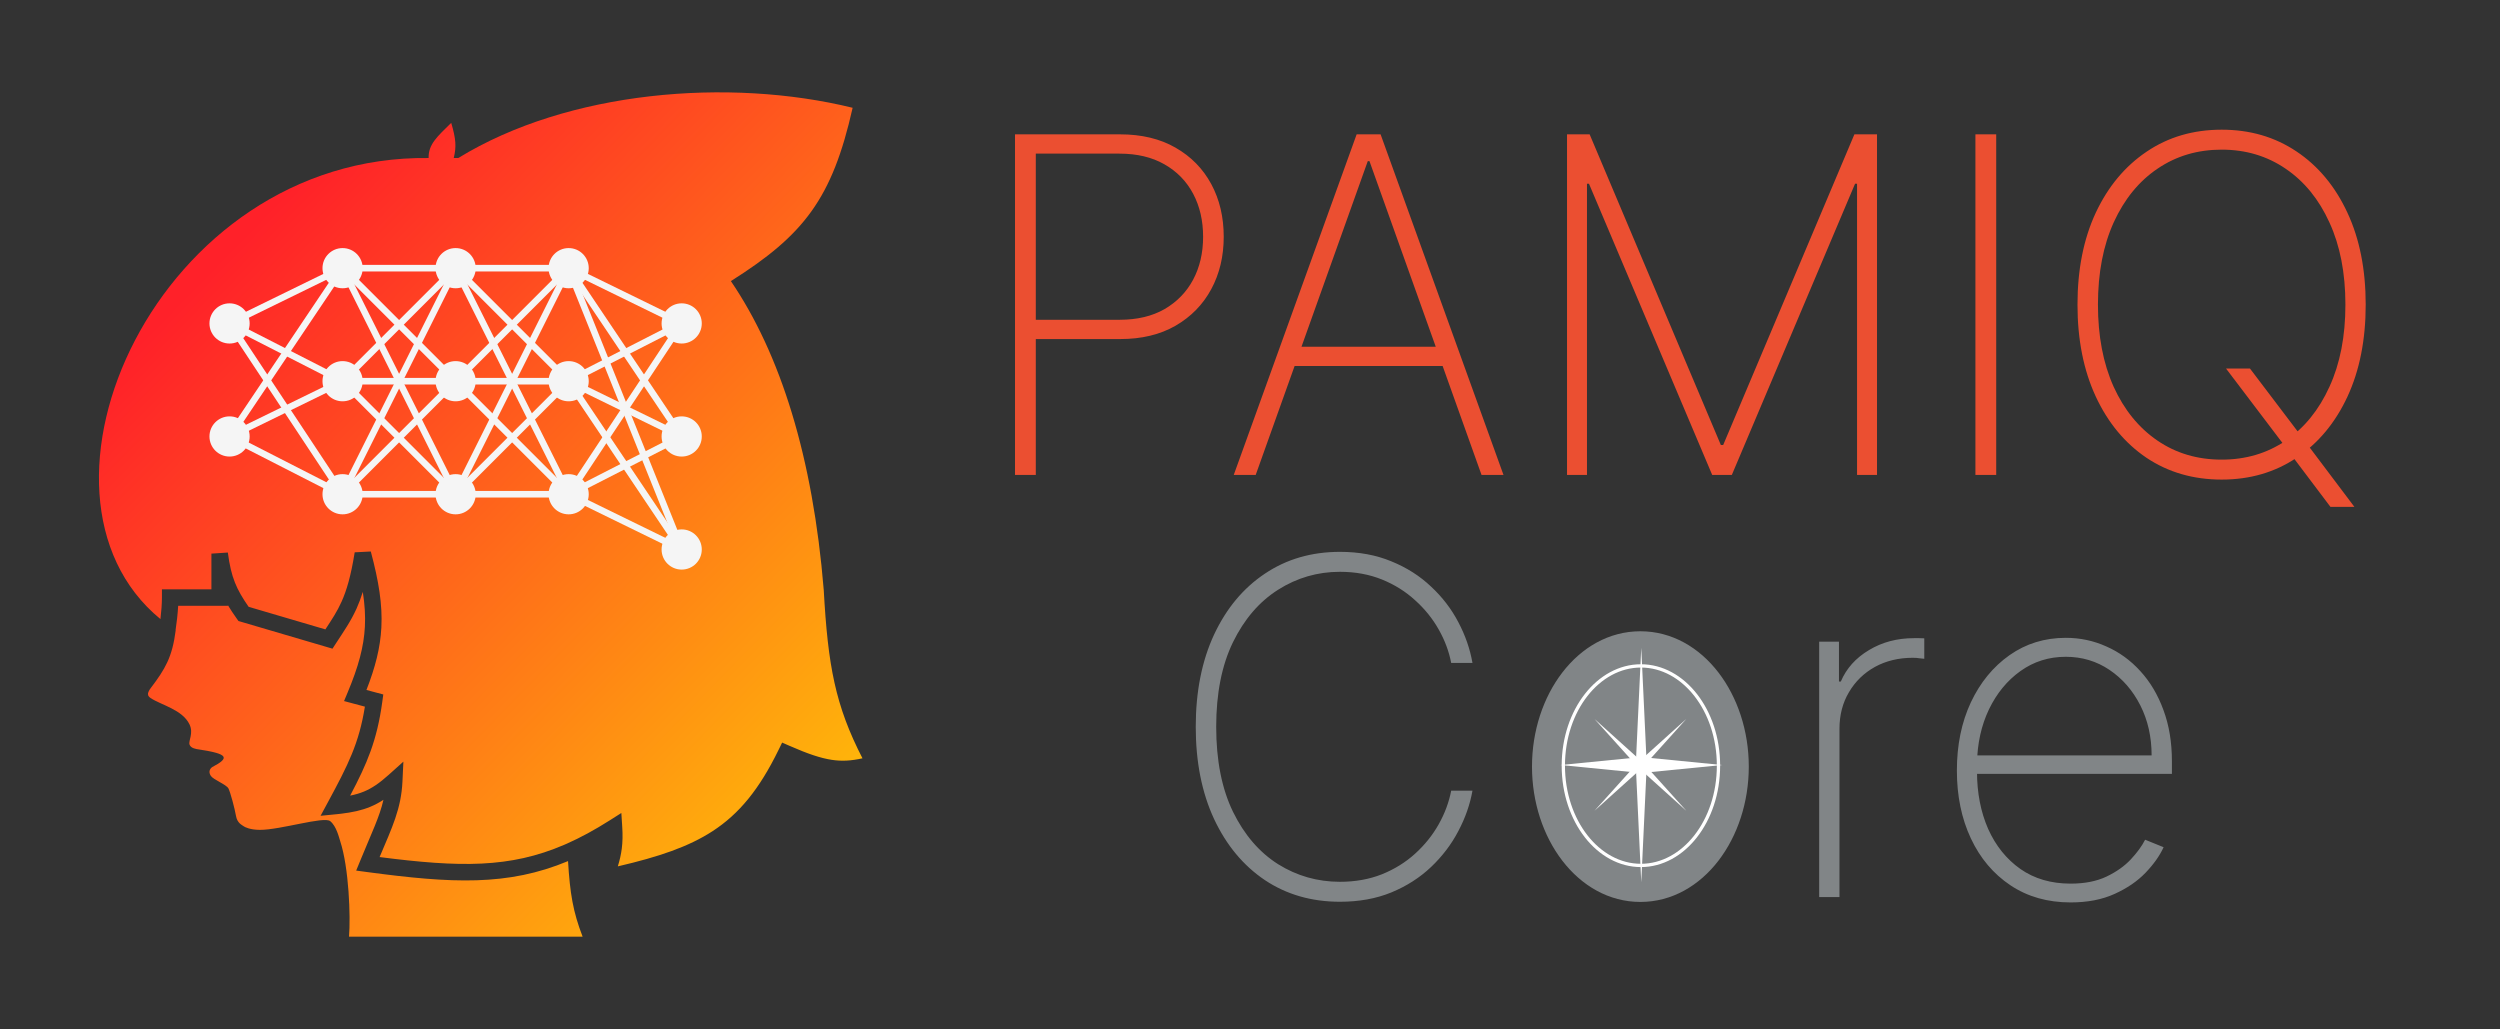 <svg width="758" height="312" viewBox="0 0 758 312" fill="none" xmlns="http://www.w3.org/2000/svg">
<rect x="0" y="0" width="758" height="312" fill="#333333" stroke="none"/>
<path d="M110.001 179.463C110.595 183.262 110.809 186.667 110.637 189.979C110.317 196.144 108.664 202.162 105.419 209.925L104.316 212.567L107.082 213.304L110.637 214.252C108.853 225.376 105.585 231.829 99.434 243.209L97.197 247.349L101.879 246.886L103.368 246.725C106.761 246.324 109.601 245.727 112.287 244.611C113.662 244.04 114.964 243.344 116.26 242.505C115.093 247.686 112.7 252.47 109.221 260.967L107.994 263.961L111.201 264.392C137.116 267.869 153.973 268.698 172.228 261.085C172.816 270.865 173.727 276.42 176.649 284H105.822C106.327 277.921 105.794 263.098 103.156 255.06C102.782 253.919 102.014 250.49 100.111 248.967C98.206 247.444 84.947 251.646 78.786 251.614C75.863 251.6 74.204 250.791 73.836 250.49C73.4 250.135 71.933 249.601 71.552 247.38C71.171 245.159 69.864 240.25 69.267 239.067C68.669 237.884 64.697 236.401 63.936 235.259C63.174 234.117 63.529 233.197 64.317 232.593C69.712 229.781 69.249 228.604 60.509 227.263C59.421 227.127 57.843 226.882 57.462 225.739C57.081 224.597 58.742 222.348 57.462 219.647C55.321 215.128 48.729 213.728 45.658 211.639C44.712 210.995 44.876 210.46 44.897 210.127C44.897 210.127 45.146 209.299 45.658 208.685C50.131 202.797 52.231 199.228 53.274 191.088C53.26 191.079 53.247 191.07 53.234 191.062C53.579 188.806 53.885 186.147 54.02 183.687H69.101V183.503C69.885 184.812 70.779 186.151 71.798 187.585L72.3 188.291L73.131 188.535L99.025 196.152L100.81 196.677L101.825 195.116C104.233 191.417 106.362 188.4 108.122 184.484C108.803 182.968 109.425 181.328 110.001 179.463ZM138.95 47.911C172.215 27.503 220.972 23.47 258.519 32.68C252.329 60.247 243.706 71.29 221.604 85.229C236.681 107.385 246.472 138.638 249.76 178.903C251.03 201.854 253.257 213.892 261.505 229.922C258.078 230.677 255.266 230.857 252.142 230.377C248.76 229.858 244.877 228.546 239.342 226.115L237.143 225.151L236.09 227.309C230.21 239.357 224.096 246.78 216.047 252.012C208.746 256.758 199.682 259.812 187.322 262.682C188.459 258.993 188.985 255.687 188.663 250.71L188.392 246.5L184.829 248.76C180.304 251.631 176.051 253.941 171.916 255.777L171.091 256.138C154.582 263.24 139.411 262.989 115.097 259.86C118.921 250.794 121.64 245.231 122.028 236.899L122.306 230.928L117.86 234.922C115.006 237.486 112.755 239.002 110.368 239.993C109.094 240.523 107.735 240.92 106.163 241.236C111.318 231.478 114.313 224.509 115.915 212.749L116.213 210.565L114.082 209.996L111.104 209.201C113.796 202.315 115.31 196.412 115.63 190.238C115.99 183.304 114.837 176.212 112.426 167.212L107.542 167.464C106.389 174.666 105.101 179.01 103.562 182.434C102.221 185.417 100.673 187.758 98.654 190.831L75.382 183.986C73.459 181.22 72.175 178.997 71.244 176.669C70.237 174.15 69.595 171.391 69.079 167.529L64.101 167.86V178.687H49.096V181.187C49.096 183.177 48.906 185.527 48.646 187.707C2.176 149.589 47.517 46.892 129.957 47.911C129.855 43.715 132.621 41.377 136.811 37.249C138.244 42.142 138.419 44.477 137.572 47.911H138.95Z" fill="url(#paint0_linear_3018_560)"/>
<path d="M69.601 98.065L103.872 81.31" stroke="#F5F5F5" stroke-width="2"/>
<path d="M69.601 98.065L103.872 115.581" stroke="#F5F5F5" stroke-width="2"/>
<path d="M69.601 98.065L103.872 149.852" stroke="#F5F5F5" stroke-width="2"/>
<path d="M69.601 132.336L103.872 81.31" stroke="#F5F5F5" stroke-width="2"/>
<path d="M69.601 132.336L103.872 115.581" stroke="#F5F5F5" stroke-width="2"/>
<path d="M69.601 132.336L103.872 149.852" stroke="#F5F5F5" stroke-width="2"/>
<path d="M103.872 81.31H138.143" stroke="#F5F5F5" stroke-width="2"/>
<path d="M103.872 81.31L138.143 115.581" stroke="#F5F5F5" stroke-width="2"/>
<path d="M103.872 81.31L138.143 149.852" stroke="#F5F5F5" stroke-width="2"/>
<path d="M103.872 115.581L138.143 81.31" stroke="#F5F5F5" stroke-width="2"/>
<path d="M103.872 115.581H138.143" stroke="#F5F5F5" stroke-width="2"/>
<path d="M103.872 115.581L138.143 149.852" stroke="#F5F5F5" stroke-width="2"/>
<path d="M103.872 149.852L138.143 81.31" stroke="#F5F5F5" stroke-width="2"/>
<path d="M103.872 149.852L138.143 115.581" stroke="#F5F5F5" stroke-width="2"/>
<path d="M103.872 149.852H138.143" stroke="#F5F5F5" stroke-width="2"/>
<path d="M138.143 81.31H172.414" stroke="#F5F5F5" stroke-width="2"/>
<path d="M138.143 81.31L172.414 115.581" stroke="#F5F5F5" stroke-width="2"/>
<path d="M138.143 81.31L172.414 149.852" stroke="#F5F5F5" stroke-width="2"/>
<path d="M138.143 115.581L172.414 81.31" stroke="#F5F5F5" stroke-width="2"/>
<path d="M138.143 115.581H172.414" stroke="#F5F5F5" stroke-width="2"/>
<path d="M138.143 115.581L172.414 149.852" stroke="#F5F5F5" stroke-width="2"/>
<path d="M138.143 149.852L172.414 81.31" stroke="#F5F5F5" stroke-width="2"/>
<path d="M138.143 149.852L172.414 115.581" stroke="#F5F5F5" stroke-width="2"/>
<path d="M138.143 149.852H172.414" stroke="#F5F5F5" stroke-width="2"/>
<path d="M172.414 81.31L206.685 98.065" stroke="#F5F5F5" stroke-width="2"/>
<path d="M172.414 81.31L206.685 132.336" stroke="#F5F5F5" stroke-width="2"/>
<path d="M172.414 81.31L206.685 166.607" stroke="#F5F5F5" stroke-width="2"/>
<path d="M172.414 115.581L206.685 98.065" stroke="#F5F5F5" stroke-width="2"/>
<path d="M172.414 115.581L206.685 132.336" stroke="#F5F5F5" stroke-width="2"/>
<path d="M172.414 115.581L206.685 166.607" stroke="#F5F5F5" stroke-width="2"/>
<path d="M172.414 149.852L206.685 98.065" stroke="#F5F5F5" stroke-width="2"/>
<path d="M172.414 149.852L206.685 132.336" stroke="#F5F5F5" stroke-width="2"/>
<path d="M172.414 149.852L206.685 166.607" stroke="#F5F5F5" stroke-width="2"/>
<path d="M69.601 104.158C72.966 104.158 75.694 101.43 75.694 98.065C75.694 94.7 72.966 91.972 69.601 91.972C66.237 91.972 63.509 94.7 63.509 98.065C63.509 101.43 66.237 104.158 69.601 104.158Z" fill="#F5F5F5"/>
<path d="M69.601 138.429C72.966 138.429 75.694 135.701 75.694 132.336C75.694 128.971 72.966 126.243 69.601 126.243C66.237 126.243 63.509 128.971 63.509 132.336C63.509 135.701 66.237 138.429 69.601 138.429Z" fill="#F5F5F5"/>
<path d="M103.872 87.403C107.237 87.403 109.965 84.675 109.965 81.311C109.965 77.946 107.237 75.218 103.872 75.218C100.507 75.218 97.78 77.946 97.78 81.311C97.78 84.675 100.507 87.403 103.872 87.403Z" fill="#F5F5F5"/>
<path d="M103.872 121.674C107.237 121.674 109.965 118.946 109.965 115.581C109.965 112.216 107.237 109.489 103.872 109.489C100.507 109.489 97.78 112.216 97.78 115.581C97.78 118.946 100.507 121.674 103.872 121.674Z" fill="#F5F5F5"/>
<path d="M103.872 155.945C107.237 155.945 109.965 153.217 109.965 149.852C109.965 146.487 107.237 143.76 103.872 143.76C100.507 143.76 97.78 146.487 97.78 149.852C97.78 153.217 100.507 155.945 103.872 155.945Z" fill="#F5F5F5"/>
<path d="M138.143 87.403C141.508 87.403 144.236 84.675 144.236 81.311C144.236 77.946 141.508 75.218 138.143 75.218C134.778 75.218 132.051 77.946 132.051 81.311C132.051 84.675 134.778 87.403 138.143 87.403Z" fill="#F5F5F5"/>
<path d="M138.143 121.674C141.508 121.674 144.236 118.946 144.236 115.581C144.236 112.216 141.508 109.489 138.143 109.489C134.778 109.489 132.051 112.216 132.051 115.581C132.051 118.946 134.778 121.674 138.143 121.674Z" fill="#F5F5F5"/>
<path d="M138.143 155.945C141.508 155.945 144.236 153.217 144.236 149.852C144.236 146.487 141.508 143.76 138.143 143.76C134.778 143.76 132.051 146.487 132.051 149.852C132.051 153.217 134.778 155.945 138.143 155.945Z" fill="#F5F5F5"/>
<path d="M172.414 87.403C175.779 87.403 178.507 84.675 178.507 81.311C178.507 77.946 175.779 75.218 172.414 75.218C169.049 75.218 166.321 77.946 166.321 81.311C166.321 84.675 169.049 87.403 172.414 87.403Z" fill="#F5F5F5"/>
<path d="M172.414 121.674C175.779 121.674 178.507 118.946 178.507 115.581C178.507 112.216 175.779 109.489 172.414 109.489C169.049 109.489 166.321 112.216 166.321 115.581C166.321 118.946 169.049 121.674 172.414 121.674Z" fill="#F5F5F5"/>
<path d="M172.414 155.945C175.779 155.945 178.507 153.217 178.507 149.852C178.507 146.487 175.779 143.76 172.414 143.76C169.049 143.76 166.321 146.487 166.321 149.852C166.321 153.217 169.049 155.945 172.414 155.945Z" fill="#F5F5F5"/>
<path d="M206.685 104.158C210.05 104.158 212.778 101.43 212.778 98.065C212.778 94.7 210.05 91.972 206.685 91.972C203.32 91.972 200.592 94.7 200.592 98.065C200.592 101.43 203.32 104.158 206.685 104.158Z" fill="#F5F5F5"/>
<path d="M206.685 138.429C210.05 138.429 212.778 135.701 212.778 132.336C212.778 128.971 210.05 126.243 206.685 126.243C203.32 126.243 200.592 128.971 200.592 132.336C200.592 135.701 203.32 138.429 206.685 138.429Z" fill="#F5F5F5"/>
<path d="M206.685 172.7C210.05 172.7 212.778 169.972 212.778 166.607C212.778 163.242 210.05 160.514 206.685 160.514C203.32 160.514 200.592 163.242 200.592 166.607C200.592 169.972 203.32 172.7 206.685 172.7Z" fill="#F5F5F5"/>
<path d="M307.752 144V40.733H339.57C346.125 40.733 351.738 42.077 356.411 44.766C361.117 47.456 364.731 51.137 367.252 55.809C369.773 60.482 371.034 65.81 371.034 71.793C371.034 77.71 369.773 83.004 367.252 87.677C364.731 92.35 361.117 96.047 356.411 98.77C351.738 101.459 346.141 102.804 339.62 102.804H312.19V96.955H339.469C344.78 96.955 349.318 95.879 353.083 93.728C356.848 91.543 359.739 88.568 361.756 84.803C363.773 81.004 364.781 76.668 364.781 71.793C364.781 66.886 363.773 62.532 361.756 58.734C359.739 54.935 356.831 51.96 353.033 49.809C349.268 47.657 344.73 46.582 339.418 46.582H314.055V144H307.752ZM380.728 144H374.072L411.335 40.733H418.596L455.859 144H449.203L415.218 48.851H414.713L380.728 144ZM390.157 105.123H439.774V110.973H390.157V105.123ZM475.121 40.733H481.978L521.762 134.924H522.468L562.253 40.733H569.11V144H563.059V55.708H562.454L525.09 144H519.14L481.777 55.708H481.172V144H475.121V40.733ZM605.251 40.733V144H598.948V40.733H605.251ZM674.924 111.729H682.185L697.211 131.545L698.623 133.461L713.851 153.681H706.59L694.085 137.092L692.774 135.277L674.924 111.729ZM717.28 92.366C717.28 103.022 715.431 112.334 711.733 120.301C708.035 128.234 702.892 134.403 696.304 138.806C689.749 143.21 682.185 145.412 673.613 145.412C665.007 145.412 657.41 143.21 650.822 138.806C644.266 134.369 639.14 128.184 635.442 120.251C631.745 112.284 629.896 102.989 629.896 92.366C629.896 81.71 631.745 72.415 635.442 64.482C639.174 56.549 644.317 50.38 650.872 45.977C657.427 41.539 665.007 39.321 673.613 39.321C682.185 39.321 689.749 41.523 696.304 45.926C702.892 50.33 708.035 56.515 711.733 64.482C715.431 72.415 717.28 81.71 717.28 92.366ZM711.128 92.366C711.128 82.786 709.515 74.483 706.287 67.457C703.094 60.431 698.673 55.002 693.026 51.17C687.379 47.304 680.908 45.371 673.613 45.371C666.318 45.371 659.847 47.288 654.2 51.12C648.552 54.918 644.115 60.347 640.888 67.407C637.695 74.432 636.098 82.752 636.098 92.366C636.098 101.88 637.678 110.166 640.838 117.225C644.031 124.251 648.452 129.697 654.099 133.562C659.747 137.428 666.251 139.361 673.613 139.361C680.908 139.361 687.379 137.445 693.026 133.613C698.673 129.747 703.094 124.301 706.287 117.276C709.515 110.25 711.128 101.947 711.128 92.366Z" fill="#EB4F31"/>
<path d="M446.455 201.004H440.001C439.328 197.508 438.068 194.129 436.219 190.869C434.37 187.574 431.983 184.616 429.059 181.994C426.168 179.338 422.806 177.237 418.974 175.691C415.142 174.145 410.906 173.372 406.267 173.372C399.477 173.372 393.224 175.187 387.51 178.817C381.829 182.414 377.274 187.709 373.845 194.701C370.45 201.693 368.752 210.248 368.752 220.366C368.752 230.552 370.45 239.141 373.845 246.133C377.274 253.125 381.829 258.419 387.51 262.016C393.224 265.579 399.477 267.361 406.267 267.361C410.906 267.361 415.142 266.605 418.974 265.092C422.806 263.546 426.168 261.461 429.059 258.839C431.983 256.184 434.37 253.209 436.219 249.914C438.068 246.62 439.328 243.225 440.001 239.729H446.455C445.715 243.897 444.287 247.982 442.169 251.982C440.085 255.982 437.328 259.613 433.899 262.873C430.504 266.1 426.487 268.672 421.848 270.588C417.243 272.471 412.049 273.412 406.267 273.412C397.662 273.412 390.081 271.227 383.526 266.857C376.971 262.453 371.828 256.268 368.097 248.301C364.399 240.334 362.55 231.022 362.55 220.366C362.55 209.71 364.399 200.399 368.097 192.432C371.828 184.465 376.971 178.296 383.526 173.926C390.081 169.523 397.662 167.321 406.267 167.321C412.049 167.321 417.243 168.279 421.848 170.195C426.487 172.077 430.504 174.632 433.899 177.859C437.328 181.053 440.085 184.65 442.169 188.65C444.287 192.65 445.715 196.768 446.455 201.004ZM551.575 272V194.549H557.576V206.651H558.13C559.811 202.684 562.652 199.508 566.652 197.121C570.652 194.701 575.207 193.491 580.317 193.491C580.855 193.491 581.393 193.491 581.93 193.491C582.468 193.491 582.972 193.507 583.443 193.541V199.743C583.04 199.709 582.552 199.659 581.981 199.592C581.443 199.491 580.771 199.441 579.964 199.441C575.661 199.441 571.829 200.365 568.467 202.214C565.139 204.063 562.517 206.617 560.601 209.878C558.685 213.105 557.727 216.803 557.727 220.971V272H551.575ZM627.816 273.614C620.824 273.614 614.739 271.882 609.562 268.42C604.386 264.958 600.385 260.218 597.562 254.2C594.738 248.183 593.326 241.326 593.326 233.628C593.326 225.896 594.738 219.005 597.562 212.954C600.419 206.903 604.335 202.13 609.31 198.634C614.285 195.138 619.967 193.39 626.354 193.39C630.69 193.39 634.791 194.264 638.657 196.012C642.556 197.726 645.985 200.214 648.943 203.474C651.935 206.735 654.271 210.668 655.952 215.274C657.667 219.879 658.524 225.056 658.524 230.804V234.636H597.209V229.039H652.372C652.372 223.425 651.229 218.366 648.943 213.862C646.657 209.357 643.548 205.777 639.615 203.121C635.682 200.466 631.261 199.138 626.354 199.138C621.21 199.138 616.622 200.583 612.588 203.474C608.588 206.332 605.411 210.198 603.058 215.072C600.738 219.946 599.528 225.392 599.427 231.409V233.93C599.427 240.384 600.553 246.183 602.806 251.326C605.092 256.436 608.352 260.487 612.588 263.478C616.823 266.437 621.899 267.916 627.816 267.916C632.051 267.916 635.665 267.21 638.657 265.798C641.682 264.352 644.153 262.604 646.069 260.554C647.985 258.503 649.431 256.52 650.406 254.604L656.003 256.873C654.826 259.461 652.994 262.05 650.506 264.638C648.052 267.193 644.926 269.328 641.128 271.042C637.363 272.756 632.925 273.614 627.816 273.614Z" fill="#818587"/>
<path d="M497.366 193.9C514.697 193.9 527.733 211.788 527.733 232.434C527.733 253.08 514.697 270.969 497.366 270.969C480.036 270.969 467 253.08 467 232.434C467 211.788 480.036 193.9 497.366 193.9Z" fill="#818587" stroke="#818587" stroke-width="5"/>
<path d="M497.523 201.9C510.407 201.9 521.046 215.321 521.046 232.149C521.046 248.977 510.407 262.399 497.523 262.399C484.64 262.399 474 248.977 474 232.149C474 215.321 484.64 201.9 497.523 201.9Z" stroke="white"/>
<path d="M497.628 196.4L499.187 229.691L522.131 231.954L499.187 234.217L497.628 267.508L496.068 234.217L473.124 231.954L496.068 229.691L497.628 196.4Z" fill="white"/>
<path d="M483.433 217.972L497.367 230.526L511.3 217.972L498.746 231.906L511.3 245.839L497.367 233.285L483.433 245.839L495.987 231.906L483.433 217.972Z" fill="white"/>
<defs>
<linearGradient id="paint0_linear_3018_560" x1="64.28" y1="81.31" x2="299.99" y2="311.751" gradientUnits="userSpaceOnUse">
<stop stop-color="#FF2129"/>
<stop offset="1" stop-color="#FFE700"/>
</linearGradient>
</defs>
</svg>
